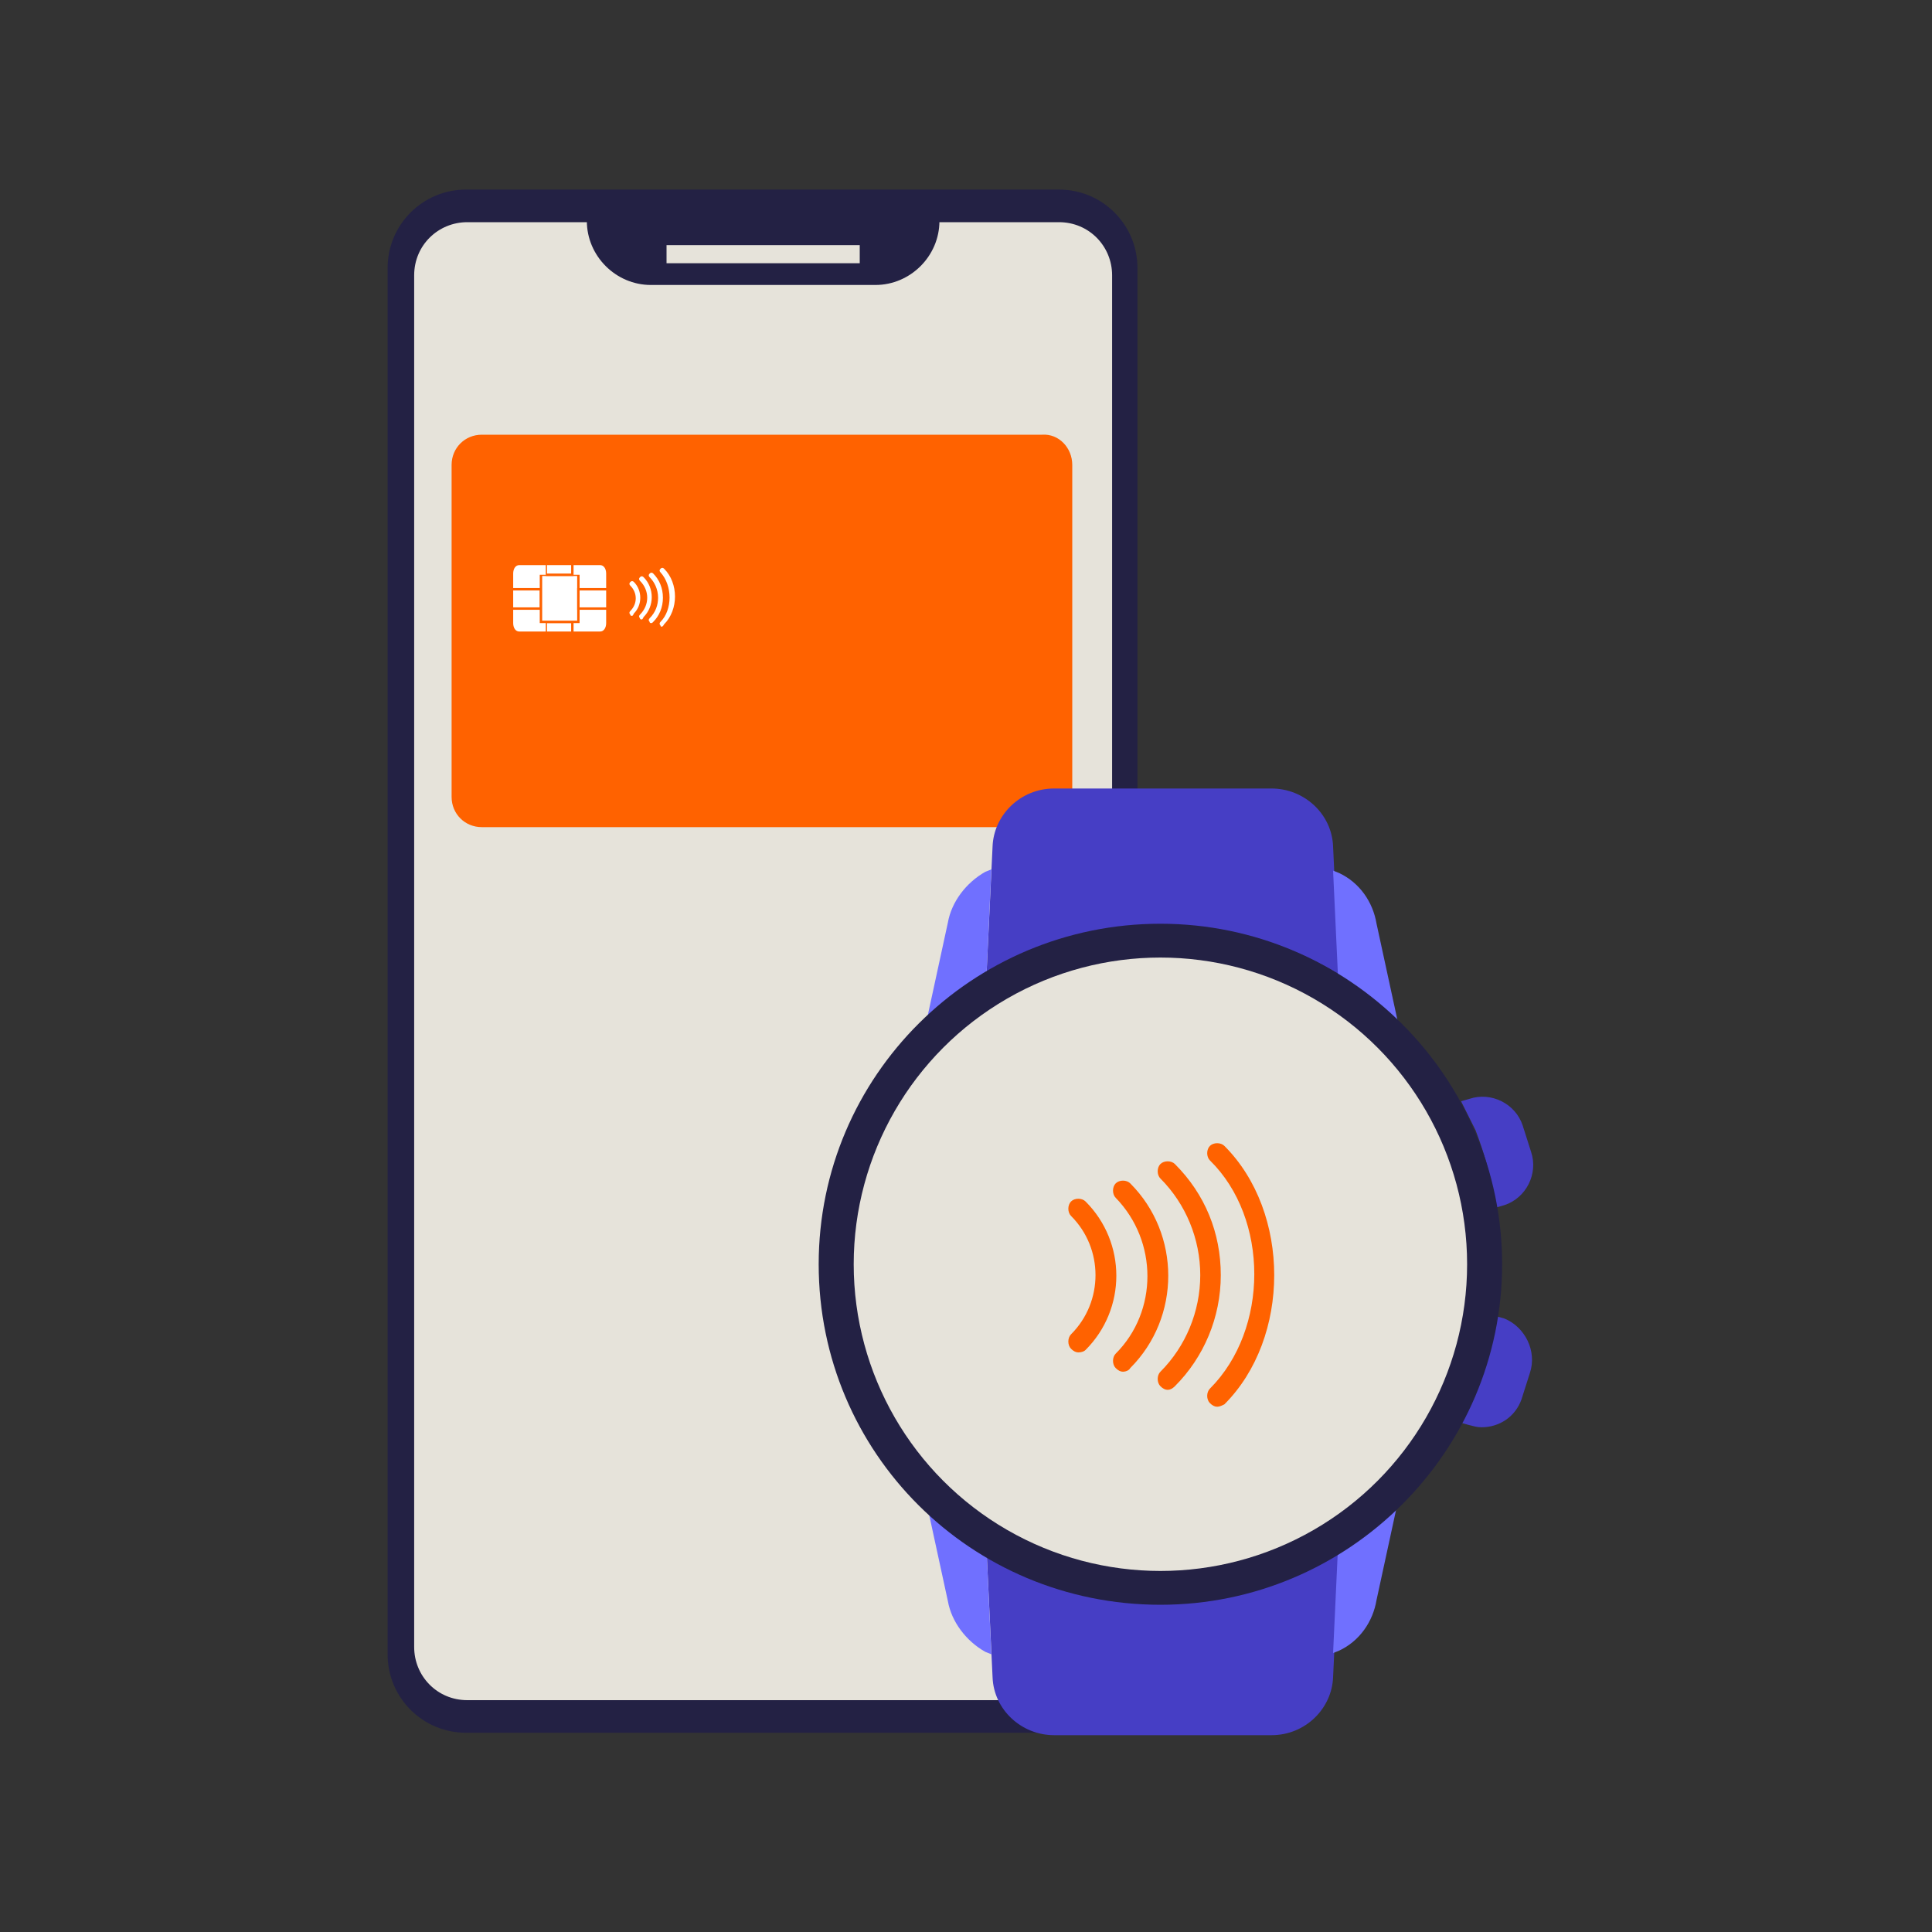 <?xml version="1.0" encoding="utf-8"?>
<!-- Generator: Adobe Illustrator 27.0.1, SVG Export Plug-In . SVG Version: 6.00 Build 0)  -->
<svg version="1.1" id="Ebene_1" xmlns="http://www.w3.org/2000/svg" xmlns:xlink="http://www.w3.org/1999/xlink" x="0px" y="0px"
	 viewBox="0 0 160 160" style="enable-background:new 0 0 160 160;" xml:space="preserve">
<rect x="0" y="0" width="160" height="160" fill="#333333" stroke="none"/>
<style type="text/css">
	.st0{fill-rule:evenodd;clip-rule:evenodd;fill:#232144;}
	.st1{fill-rule:evenodd;clip-rule:evenodd;fill:#E6E3DA;}
	.st2{fill:#FF6200;}
	.st3{fill:#FFFFFF;}
	.st4{fill:#463EC5;}
	.st5{fill:#7070FF;}
	.st6{fill:#232144;}
	.st7{fill:#E6E3DA;}
	.st8{fill:none;}
</style>
<g>
	<g>
		<path class="st0" d="M87.7,143.5H38.6c-3.6,0-6.5-2.9-6.5-6.5V22.2c0-3.6,2.9-6.5,6.5-6.5h49.1c3.6,0,6.5,2.9,6.5,6.5V137
			C94.3,140.6,91.3,143.5,87.7,143.5z"/>
		<path class="st1" d="M87.7,140.8h-49c-2.5,0-4.4-2-4.4-4.4V22.8c0-2.5,2-4.4,4.4-4.4h49c2.5,0,4.4,2,4.4,4.4v113.6
			C92.1,138.9,90.1,140.8,87.7,140.8z"/>
		<path class="st0" d="M72.5,23.6H53.9c-2.9,0-5.3-2.4-5.3-5.3l0,0H57h20.8l0,0C77.8,21.2,75.4,23.6,72.5,23.6z"/>
		<rect x="55.2" y="20.3" class="st1" width="16" height="1.5"/>
	</g>
	<g>
		<path class="st2" d="M88.8,38.5l0,27.5c0,1.4-1.1,2.5-2.5,2.5l-46.4,0c-1.4,0-2.5-1.1-2.5-2.5l0-27.5c0-1.4,1.1-2.5,2.5-2.5
			l46.4,0C87.7,35.9,88.8,37.1,88.8,38.5z"/>
		<path class="st3" d="M45.2,50.5h-2.7v1.1c0,0.4,0.2,0.7,0.5,0.7h2.2V50.5L45.2,50.5z"/>
		<path class="st3" d="M50.2,50.5h-2.7v1.8h2.2c0.3,0,0.5-0.3,0.5-0.7L50.2,50.5L50.2,50.5z"/>
		<rect x="48" y="48.9" class="st3" width="2.2" height="1.4"/>
		<rect x="42.5" y="48.9" class="st3" width="2.2" height="1.4"/>
		<rect x="45.3" y="46.8" class="st3" width="2" height="0.7"/>
		<rect x="45.3" y="51.6" class="st3" width="2" height="0.7"/>
		<path class="st3" d="M47.5,48.7h2.7v-1.2c0-0.4-0.2-0.7-0.5-0.7h-2.2V48.7L47.5,48.7z"/>
		<path class="st3" d="M45.2,46.8h-2.2c-0.3,0-0.5,0.3-0.5,0.7v1.2h2.7V46.8z"/>
		<polygon class="st3" points="44.8,51.5 44.8,47.7 47.8,47.7 47.8,51.5 		"/>
		<path class="st2" d="M44.7,51.6l0-4h3.3l0,4H44.7z M44.9,47.7l0,3.7h2.9l0-3.7H44.9z"/>
		<g>
			<path class="st3" d="M52.3,51c0,0-0.1,0-0.1-0.1c-0.1-0.1-0.1-0.2,0-0.3c0.6-0.6,0.6-1.5,0-2.1c-0.1-0.1-0.1-0.2,0-0.3
				c0.1-0.1,0.2-0.1,0.3,0c0.7,0.7,0.7,1.9,0,2.6C52.4,51,52.4,51,52.3,51L52.3,51z"/>
			<path class="st3" d="M53.1,51.3c0,0-0.1,0-0.1-0.1c-0.1-0.1-0.1-0.2,0-0.3c0.8-0.8,0.8-2,0-2.8c-0.1-0.1-0.1-0.2,0-0.3
				s0.2-0.1,0.3,0c0.9,0.9,0.9,2.4,0,3.3C53.2,51.3,53.2,51.3,53.1,51.3L53.1,51.3z"/>
			<path class="st3" d="M53.9,51.6c0,0-0.1,0-0.1-0.1c-0.1-0.1-0.1-0.2,0-0.3c0.5-0.5,0.7-1.1,0.7-1.7c0-0.7-0.3-1.3-0.7-1.7
				c-0.1-0.1-0.1-0.2,0-0.3s0.2-0.1,0.3,0c0.5,0.5,0.8,1.2,0.8,2c0,0.8-0.3,1.5-0.8,2C54,51.6,54,51.6,53.9,51.6L53.9,51.6z"/>
			<path class="st3" d="M54.8,51.9c0,0-0.1,0-0.1-0.1c-0.1-0.1-0.1-0.2,0-0.3c1-1,1-3,0-4.1c-0.1-0.1-0.1-0.2,0-0.3
				c0.1-0.1,0.2-0.1,0.3,0c1.2,1.2,1.2,3.4,0,4.6C54.9,51.9,54.8,51.9,54.8,51.9L54.8,51.9z"/>
		</g>
	</g>
	<g>
		<path class="st4" d="M96.3,76.6c5.1,0,10.2,1.4,14.6,4.1l-0.5-10.6c-0.1-2.7-2.4-4.8-5.1-4.8h-18c-2.8,0-5,2.2-5.1,4.8l-0.5,10.6
			C86,78,91,76.6,96.3,76.6L96.3,76.6z"/>
		<path class="st4" d="M96.3,132.4c-5.1,0-10.2-1.4-14.6-4.1l0.5,10.6c0.1,2.7,2.4,4.8,5.1,4.8h18c2.8,0,5-2.2,5.1-4.8l0.5-10.6
			C106.5,131,101.5,132.4,96.3,132.4L96.3,132.4L96.3,132.4z"/>
		<path class="st4" d="M123.9,100l0.7-0.2c1.8-0.6,2.8-2.6,2.2-4.4l-0.7-2.2c-0.6-1.8-2.6-2.8-4.4-2.2l-0.7,0.2
			c0.4,0.8,0.8,1.6,1.2,2.4C123,95.7,123.6,97.9,123.9,100C124,100.1,123.9,100,123.9,100z"/>
		<path class="st4" d="M124.6,109.2l-0.7-0.2c-0.4,2.2-1,4.3-1.8,6.4c-0.4,0.8-0.7,1.6-1.2,2.4l0.7,0.2c0.4,0.1,0.7,0.2,1.1,0.2
			c1.5,0,2.8-0.9,3.3-2.3l0.7-2.2C127.3,111.9,126.3,109.9,124.6,109.2C124.5,109.3,124.6,109.2,124.6,109.2z"/>
		<path class="st5" d="M110.8,80.7c1.7,1.3,2.4,1.5,5,4.1l-1.8-8.3c-0.3-1.8-1.4-3.4-3.1-4.2l-0.5-0.2L110.8,80.7L110.8,80.7z"/>
		<path class="st5" d="M81.7,80.7L81.7,80.7l0.4-8.7l-0.5,0.2c-1.6,0.9-2.8,2.5-3.1,4.2l-1.8,8.3C79.5,82,79.5,82,81.7,80.7z"/>
		<path class="st5" d="M110.8,128.3c1.7-1.3,2.4-1.5,5-4.1l-1.8,8.3c-0.3,1.8-1.4,3.4-3.1,4.2l-0.5,0.2L110.8,128.3L110.8,128.3z"/>
		<path class="st5" d="M81.7,128.3L81.7,128.3l0.4,8.7l-0.5-0.2c-1.6-0.9-2.8-2.5-3.1-4.2l-1.8-8.3C79.5,127,79.5,127,81.7,128.3z"
			/>
		<path class="st6" d="M96.1,132.9c15.6,0,28.3-12.7,28.3-28.2s-12.7-28.2-28.3-28.2s-28.3,12.6-28.3,28.2S80.4,132.9,96.1,132.9
			L96.1,132.9z M96.1,81.4c12.9,0,23.4,10.4,23.4,23.3S109,128,96.1,128s-23.4-10.4-23.4-23.3S83.2,81.4,96.1,81.4z"/>
		<circle class="st7" cx="96.1" cy="104.7" r="25.4"/>
	</g>
	<g>
		<path class="st2" d="M89.3,112c-0.2,0-0.4-0.1-0.6-0.3c-0.3-0.3-0.3-0.9,0-1.2c2.7-2.7,2.7-7.1,0-9.8c-0.3-0.3-0.3-0.9,0-1.2
			s0.9-0.3,1.2,0c3.4,3.4,3.4,8.9,0,12.3C89.8,111.9,89.6,112,89.3,112L89.3,112z"/>
		<path class="st2" d="M93,113.6c-0.2,0-0.4-0.1-0.6-0.3c-0.3-0.3-0.3-0.9,0-1.2c3.5-3.5,3.5-9.3,0-12.9c-0.3-0.3-0.3-0.9,0-1.2
			s0.9-0.3,1.2,0c4.2,4.2,4.2,11.1,0,15.3C93.5,113.5,93.2,113.6,93,113.6L93,113.6z"/>
		<path class="st2" d="M96.7,115.1c-0.2,0-0.4-0.1-0.6-0.3c-0.3-0.3-0.3-0.9,0-1.2c2.1-2.1,3.3-5,3.3-8s-1.2-5.9-3.3-8
			c-0.3-0.3-0.3-0.9,0-1.2c0.3-0.3,0.9-0.3,1.2,0c2.5,2.5,3.8,5.7,3.8,9.2s-1.4,6.8-3.8,9.2C97.1,115,96.9,115.1,96.7,115.1
			L96.7,115.1z"/>
		<path class="st2" d="M100.8,116.5c-0.2,0-0.4-0.1-0.6-0.3c-0.3-0.3-0.3-0.9,0-1.2c4.9-4.9,4.9-14.1,0-18.9c-0.3-0.3-0.3-0.9,0-1.2
			c0.3-0.3,0.9-0.3,1.2,0c5.5,5.5,5.5,15.9,0,21.4C101.2,116.4,101,116.5,100.8,116.5L100.8,116.5z"/>
	</g>
</g>
<rect x="-0.5" y="-0.3" class="st8" width="160" height="160"/>
</svg>
